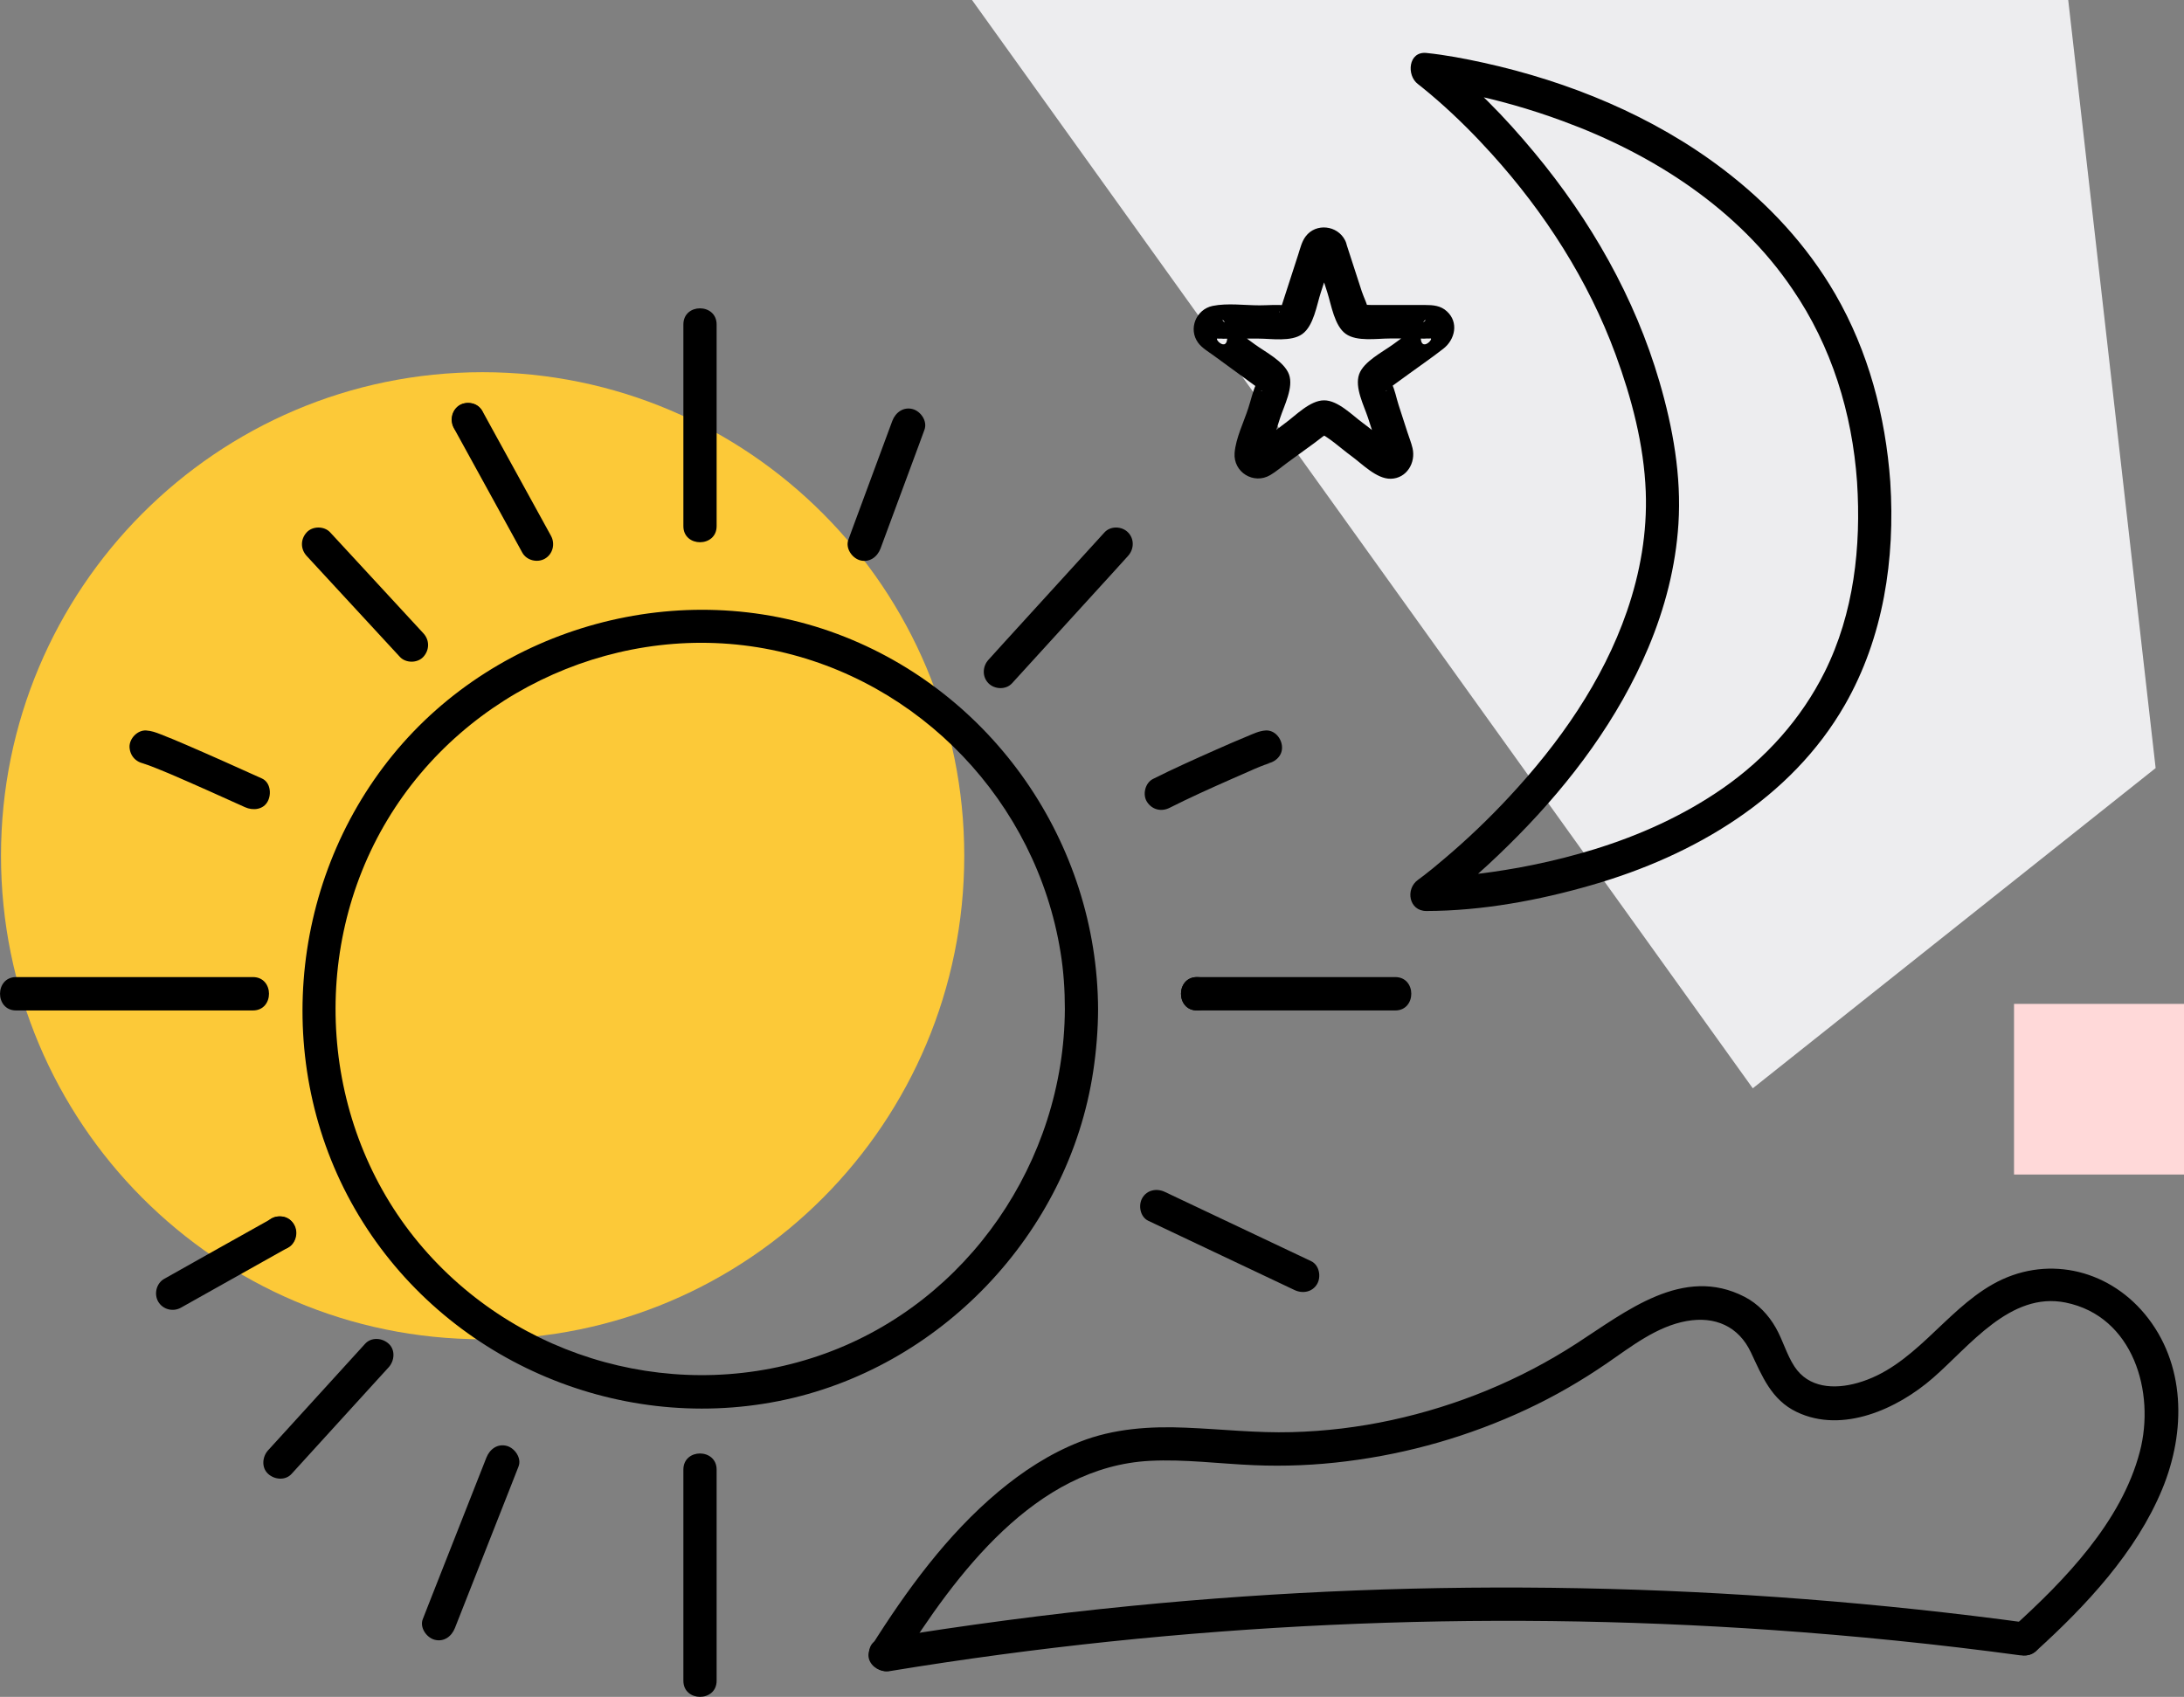 <svg width="175" height="136" viewBox="0 0 175 136" fill="none" xmlns="http://www.w3.org/2000/svg">
<rect x="0" y="0" width="175" height="136" fill="#808080" stroke="none"/>
<g clip-path="url(#clip3)">
<path d="M172.727 61.559L140.447 87.225L77.885 0H165.723L172.727 61.559Z" fill="#EDEDEF"/>
<path d="M38.672 107.338C59.986 107.338 77.264 89.987 77.264 68.584C77.264 47.181 59.986 29.83 38.672 29.83C17.358 29.83 0.08 47.181 0.08 68.584C0.08 89.987 17.358 107.338 38.672 107.338Z" fill="#FCC938"/>
<path d="M105.336 20.273C105.673 21.325 106.019 22.386 106.356 23.438C106.676 24.436 106.925 26.121 107.839 26.763C108.736 27.396 110.316 27.129 111.355 27.129C112.083 27.129 112.802 27.129 113.53 27.129C113.796 27.129 114.08 27.155 114.347 27.129C114.409 27.12 114.497 27.146 114.56 27.129C115.075 26.995 113.601 28.617 113.867 26.505C113.929 26.282 113.991 26.059 114.045 25.827C114.16 25.586 114.382 25.586 114.054 25.827C113.849 25.979 113.645 26.121 113.45 26.273C112.846 26.71 112.243 27.155 111.639 27.592C110.813 28.198 109.26 28.974 108.904 29.999C108.532 31.06 109.286 32.487 109.615 33.485C109.837 34.181 110.059 34.867 110.289 35.562C110.369 35.821 110.431 36.106 110.547 36.347C110.573 36.4 110.573 36.489 110.609 36.543C110.618 36.57 110.627 36.596 110.636 36.623C110.751 37.007 110.964 36.695 111.266 35.669C111.488 35.732 111.71 35.794 111.941 35.848C110.964 35.384 110.076 34.537 109.206 33.904C108.363 33.289 107.218 32.086 106.099 32.086C104.972 32.086 103.835 33.289 102.992 33.904C102.122 34.537 101.234 35.384 100.257 35.848C100.479 35.785 100.701 35.723 100.932 35.669C101.234 36.686 101.447 37.007 101.562 36.623C101.571 36.596 101.58 36.57 101.589 36.543C101.625 36.489 101.625 36.4 101.651 36.347C101.749 36.124 101.811 35.865 101.882 35.634C102.113 34.92 102.344 34.207 102.575 33.494C102.894 32.513 103.667 31.051 103.285 30.008C102.903 28.974 101.394 28.216 100.55 27.601C99.965 27.173 99.379 26.745 98.793 26.317C98.571 26.157 98.349 25.997 98.127 25.836C97.816 25.604 98.011 25.569 98.136 25.836C98.198 26.059 98.26 26.282 98.313 26.514C98.579 28.609 97.106 27.004 97.621 27.138C97.683 27.155 97.763 27.129 97.834 27.138C98.082 27.164 98.34 27.138 98.588 27.138C99.334 27.138 100.08 27.138 100.834 27.138C101.864 27.138 103.462 27.414 104.35 26.772C105.265 26.112 105.504 24.454 105.833 23.447C106.055 22.751 106.277 22.065 106.507 21.369C106.587 21.111 106.694 20.852 106.765 20.585C106.783 20.523 106.827 20.451 106.827 20.389C106.863 20.032 107.36 20.701 106.454 20.835C106.214 20.835 105.984 20.835 105.744 20.835C105.655 20.754 105.566 20.683 105.478 20.603C106.259 22.136 108.558 20.781 107.777 19.257C107.164 18.053 105.442 17.848 104.616 18.953C104.306 19.364 104.181 19.916 104.022 20.407C103.569 21.815 103.107 23.224 102.654 24.632C102.646 24.659 102.495 25.025 102.521 25.052C102.361 24.837 103.48 24.695 103.214 24.472C103.169 24.436 103.01 24.481 102.956 24.472C102.29 24.401 101.589 24.472 100.923 24.472C99.725 24.472 98.358 24.276 97.168 24.517C95.836 24.793 95.188 26.371 96.014 27.485C96.316 27.887 96.813 28.181 97.221 28.475C98.411 29.349 99.609 30.213 100.799 31.087C100.826 31.105 101.119 31.363 101.154 31.346C100.897 31.426 101.03 30.338 100.737 30.525C100.692 30.552 100.675 30.721 100.657 30.766C100.382 31.372 100.231 32.077 100.027 32.701C99.663 33.833 99.023 35.108 98.926 36.302C98.81 37.845 100.453 38.861 101.784 38.076C102.255 37.8 102.69 37.417 103.134 37.096C103.862 36.561 104.599 36.026 105.327 35.5C105.744 35.197 106.161 34.813 106.641 34.599C106.419 34.662 106.197 34.724 105.966 34.778C106.046 34.778 106.117 34.778 106.197 34.778C105.975 34.715 105.753 34.653 105.522 34.599C106.507 35.036 107.404 35.91 108.274 36.543C109.135 37.167 110.298 38.397 111.443 38.371C112.713 38.344 113.459 37.087 113.184 35.919C113.086 35.491 112.908 35.063 112.775 34.644C112.535 33.913 112.305 33.182 112.065 32.451C111.887 31.907 111.772 31.23 111.506 30.721C111.488 30.686 111.479 30.561 111.443 30.534C111.115 30.302 111.301 31.417 111.008 31.337C111.062 31.354 111.293 31.132 111.337 31.096C111.861 30.712 112.385 30.329 112.908 29.955C113.823 29.286 114.764 28.644 115.652 27.949C116.593 27.218 116.903 25.836 115.936 24.953C115.439 24.49 114.826 24.445 114.196 24.445C112.766 24.445 111.337 24.445 109.908 24.445C109.65 24.445 109.366 24.41 109.109 24.445C108.514 24.526 109.641 24.953 109.641 24.98C109.632 24.49 109.268 23.83 109.118 23.358C108.709 22.092 108.292 20.817 107.883 19.551C107.377 17.928 104.803 18.624 105.336 20.273Z" fill="black"/>
<path d="M85.325 80.887C85.263 93.065 77.584 104.325 66.122 108.479C54.554 112.678 41.424 109.076 33.55 99.609C25.666 90.132 24.707 76.224 31.055 65.687C37.349 55.229 49.867 49.657 61.817 52.082C73.731 54.498 83.043 64.287 84.979 76.322C85.227 77.829 85.325 79.362 85.325 80.887C85.334 82.607 87.997 82.607 87.988 80.887C87.926 67.559 79.555 55.47 67.108 50.816C54.59 46.136 39.95 50.121 31.481 60.498C23.003 70.893 21.804 85.897 28.756 97.433C35.671 108.916 49.281 114.889 62.376 112.295C75.266 109.745 85.627 98.913 87.598 85.861C87.846 84.212 87.98 82.554 87.988 80.887C87.997 79.166 85.334 79.166 85.325 80.887Z" fill="black"/>
<path d="M54.758 117.786C54.758 122.725 54.758 127.673 54.758 132.612C54.758 133.308 54.758 134.012 54.758 134.707C54.758 136.428 57.422 136.428 57.422 134.707C57.422 129.768 57.422 124.821 57.422 119.882C57.422 119.186 57.422 118.482 57.422 117.786C57.422 116.066 54.758 116.057 54.758 117.786Z" fill="black"/>
<path d="M54.758 26.006C54.758 30.722 54.758 35.447 54.758 40.163C54.758 40.831 54.758 41.5 54.758 42.169C54.758 43.889 57.422 43.889 57.422 42.169C57.422 37.453 57.422 32.727 57.422 28.011C57.422 27.343 57.422 26.674 57.422 26.006C57.422 24.285 54.758 24.276 54.758 26.006Z" fill="black"/>
<path d="M95.916 80.985C100.55 80.985 105.185 80.985 109.828 80.985C110.485 80.985 111.142 80.985 111.799 80.985C113.512 80.985 113.512 78.31 111.799 78.31C107.164 78.31 102.53 78.31 97.887 78.31C97.23 78.31 96.573 78.31 95.916 78.31C94.203 78.31 94.203 80.985 95.916 80.985Z" fill="black"/>
<path d="M95.916 80.985C97.63 80.985 97.63 78.31 95.916 78.31C94.203 78.31 94.203 80.985 95.916 80.985Z" fill="black"/>
<path d="M1.287 80.985C6.827 80.985 12.376 80.985 17.916 80.985C18.697 80.985 19.487 80.985 20.268 80.985C21.982 80.985 21.982 78.31 20.268 78.31C14.728 78.31 9.18 78.31 3.64 78.31C2.859 78.31 2.069 78.31 1.287 78.31C-0.426 78.31 -0.426 80.985 1.287 80.985Z" fill="black"/>
<path d="M24.574 44.558C26.758 46.92 28.933 49.283 31.117 51.645C31.428 51.975 31.729 52.314 32.04 52.644C32.511 53.161 33.452 53.161 33.922 52.644C34.428 52.091 34.428 51.297 33.922 50.754C31.738 48.391 29.563 46.029 27.379 43.666C27.069 43.336 26.767 42.998 26.456 42.668C25.985 42.151 25.044 42.151 24.574 42.668C24.068 43.22 24.068 44.005 24.574 44.558Z" fill="black"/>
<path d="M29.261 107.695C26.989 110.191 24.716 112.678 22.452 115.174C22.133 115.531 21.804 115.888 21.484 116.235C21.014 116.752 20.934 117.626 21.484 118.125C21.999 118.598 22.869 118.678 23.366 118.125C25.639 115.629 27.912 113.142 30.176 110.645C30.495 110.289 30.824 109.932 31.143 109.585C31.614 109.067 31.694 108.194 31.143 107.695C30.629 107.222 29.759 107.151 29.261 107.695Z" fill="black"/>
<path d="M88.503 42.668C85.787 45.645 83.079 48.623 80.362 51.601C79.98 52.029 79.59 52.448 79.208 52.876C78.72 53.41 78.684 54.239 79.208 54.766C79.696 55.256 80.602 55.3 81.09 54.766C83.807 51.788 86.514 48.81 89.231 45.833C89.613 45.405 90.004 44.986 90.385 44.558C90.874 44.023 90.909 43.194 90.385 42.668C89.897 42.169 88.991 42.133 88.503 42.668Z" fill="black"/>
<path d="M92.01 97.843C95.916 99.689 99.823 101.543 103.72 103.389C104.368 103.701 105.158 103.567 105.54 102.907C105.877 102.328 105.717 101.392 105.06 101.079C101.154 99.225 97.257 97.38 93.35 95.534C92.703 95.222 91.912 95.356 91.531 96.016C91.193 96.595 91.353 97.531 92.01 97.843Z" fill="black"/>
<path d="M11.719 61.22C11.177 61.184 11.461 61.184 11.674 61.256C11.852 61.309 12.021 61.38 12.189 61.443C12.438 61.541 12.687 61.639 12.926 61.737C13.086 61.8 13.237 61.871 13.397 61.933C13.69 62.058 13.121 61.817 13.423 61.942C13.512 61.978 13.61 62.022 13.698 62.058C15.687 62.914 17.667 63.805 19.638 64.697C20.268 64.982 21.103 64.902 21.458 64.216C21.768 63.627 21.662 62.691 20.978 62.388C18.945 61.47 16.903 60.551 14.853 59.669C14.196 59.383 13.53 59.107 12.864 58.849C12.482 58.697 12.127 58.572 11.71 58.545C11.017 58.501 10.352 59.196 10.378 59.883C10.423 60.641 10.973 61.166 11.719 61.22Z" fill="black"/>
<path d="M21.751 97.674C18.883 99.279 16.016 100.883 13.157 102.497C12.527 102.854 12.322 103.709 12.678 104.325C13.05 104.958 13.867 105.163 14.498 104.806C17.365 103.192 20.224 101.588 23.091 99.983C23.722 99.635 23.926 98.77 23.571 98.155C23.198 97.513 22.381 97.317 21.751 97.674Z" fill="black"/>
<path d="M22.416 100.161C24.13 100.161 24.13 97.487 22.416 97.487C20.703 97.487 20.703 100.161 22.416 100.161Z" fill="black"/>
<path d="M101.403 58.546C100.888 58.581 100.417 58.813 99.947 59.009C99.094 59.357 98.26 59.722 97.417 60.097C95.73 60.846 94.034 61.603 92.383 62.433C91.761 62.745 91.531 63.681 91.903 64.26C92.312 64.902 93.058 65.08 93.723 64.742C95.312 63.939 96.937 63.208 98.571 62.486C98.979 62.308 99.388 62.13 99.787 61.951C99.965 61.871 100.142 61.8 100.32 61.719C100.55 61.621 100.036 61.835 100.373 61.693C100.444 61.666 100.515 61.63 100.577 61.603C100.835 61.496 101.092 61.389 101.358 61.291C101.589 61.202 102.006 61.167 101.394 61.211C102.086 61.167 102.761 60.632 102.726 59.874C102.708 59.196 102.148 58.492 101.403 58.546Z" fill="black"/>
<path d="M71.502 33.726C70.472 36.507 69.442 39.289 68.413 42.07C68.271 42.463 68.12 42.864 67.978 43.256C67.729 43.934 68.262 44.718 68.91 44.905C69.656 45.11 70.295 44.647 70.552 43.969C71.582 41.188 72.612 38.406 73.642 35.625C73.784 35.232 73.935 34.831 74.077 34.439C74.325 33.761 73.793 32.977 73.144 32.79C72.399 32.585 71.76 33.048 71.502 33.726Z" fill="black"/>
<path d="M37.509 34.965C39.222 34.965 39.222 32.291 37.509 32.291C35.795 32.291 35.795 34.965 37.509 34.965Z" fill="black"/>
<path d="M36.364 34.305C37.962 37.221 39.569 40.127 41.166 43.042C41.397 43.461 41.619 43.871 41.85 44.29C42.196 44.923 43.066 45.128 43.67 44.772C44.309 44.397 44.496 43.577 44.149 42.944C42.551 40.029 40.944 37.123 39.346 34.207C39.116 33.788 38.894 33.378 38.663 32.959C38.317 32.326 37.447 32.121 36.843 32.478C36.204 32.843 36.008 33.663 36.364 34.305Z" fill="black"/>
<path d="M38.974 116.824C37.491 120.595 36.008 124.366 34.517 128.137C34.304 128.681 34.091 129.224 33.878 129.768C33.611 130.437 34.171 131.239 34.81 131.418C35.565 131.623 36.186 131.159 36.452 130.482C37.935 126.71 39.418 122.939 40.909 119.168C41.122 118.624 41.335 118.081 41.548 117.537C41.815 116.868 41.255 116.066 40.616 115.887C39.853 115.682 39.24 116.155 38.974 116.824Z" fill="black"/>
<path d="M71.316 133.932C94.656 130.098 118.422 129.002 142.01 130.642C148.642 131.106 155.265 131.774 161.852 132.666C162.571 132.764 163.272 132.496 163.494 131.73C163.672 131.106 163.272 130.179 162.562 130.08C138.743 126.844 114.586 126.345 90.661 128.708C83.949 129.367 77.264 130.259 70.606 131.346C68.928 131.623 69.638 134.199 71.316 133.932Z" fill="black"/>
<path d="M163.157 132.318C167.152 128.69 171.174 124.401 173.26 119.338C175.169 114.72 175.151 109.273 171.848 105.305C168.794 101.641 163.832 100.571 159.668 102.934C155.753 105.154 153.311 109.585 148.828 110.842C146.99 111.359 144.922 111.261 143.786 109.522C143.155 108.559 142.862 107.418 142.294 106.42C141.708 105.386 140.865 104.494 139.799 103.941C134.863 101.383 130.273 105.127 126.296 107.695C121.777 110.619 116.753 112.678 111.497 113.819C108.869 114.39 106.197 114.711 103.516 114.782C100.684 114.862 97.869 114.541 95.046 114.425C92.161 114.301 89.24 114.488 86.523 115.558C84.118 116.503 81.96 117.911 79.981 119.569C75.879 123.011 72.638 127.459 69.798 131.97C68.883 133.432 71.183 134.77 72.097 133.317C76.58 126.176 82.955 117.555 92.143 117.082C94.922 116.94 97.692 117.314 100.462 117.43C102.947 117.537 105.433 117.43 107.901 117.118C112.891 116.494 117.729 115.103 122.292 112.972C124.547 111.92 126.705 110.672 128.755 109.264C130.717 107.917 132.75 106.304 135.156 105.876C137.42 105.475 139.311 106.295 140.297 108.39C141.202 110.307 141.939 112.197 143.972 113.168C147.647 114.925 152.051 112.91 154.874 110.449C157.821 107.891 161.08 103.504 165.51 104.396C170.934 105.492 172.718 111.582 171.458 116.36C169.984 121.985 165.439 126.657 161.257 130.446C159.996 131.587 161.887 133.468 163.157 132.318Z" fill="black"/>
<path d="M148.802 38.62C149.139 43.818 148.553 49.149 146.209 53.856C144.336 57.618 141.477 60.792 138.042 63.181C134.899 65.365 131.392 66.944 127.752 68.067C126.128 68.566 124.476 68.985 122.807 69.324C122.079 69.475 121.351 69.609 120.614 69.725C119.824 69.85 119.407 69.912 118.839 69.984C117.338 70.171 115.811 70.322 114.293 70.322C114.515 71.151 114.737 71.981 114.968 72.819C117.356 71.107 119.558 69.083 121.618 66.997C125.923 62.629 129.688 57.592 132.076 51.913C133.407 48.748 134.269 45.422 134.49 41.99C134.739 38.148 134.047 34.279 132.972 30.605C131.001 23.839 127.441 17.634 122.958 12.24C120.597 9.396 117.951 6.633 114.959 4.44C114.737 5.269 114.515 6.098 114.284 6.936C114.329 6.945 114.48 6.936 114.506 6.963C114.533 6.989 114.728 6.989 114.764 6.998C114.284 6.936 114.666 6.98 114.853 7.016C115.661 7.141 116.468 7.284 117.267 7.444C119.966 7.988 122.63 8.746 125.213 9.7C132.422 12.338 139.284 16.734 143.643 23.197C146.76 27.753 148.411 33.102 148.802 38.62C148.926 40.323 151.589 40.341 151.465 38.62C151.083 33.343 149.716 28.163 147.053 23.563C144.78 19.64 141.673 16.306 138.086 13.578C132.475 9.298 125.719 6.535 118.874 5.028C117.365 4.698 115.829 4.404 114.293 4.244C112.837 4.101 112.686 6.044 113.619 6.74C113.654 6.767 113.699 6.793 113.734 6.829C113.965 7.007 113.512 6.651 113.654 6.767C113.734 6.829 113.823 6.9 113.903 6.963C114.347 7.319 114.782 7.685 115.208 8.059C116.735 9.396 118.173 10.832 119.531 12.338C123.757 17.01 127.264 22.457 129.448 28.395C130.735 31.889 131.729 35.651 131.871 39.396C131.996 42.677 131.428 45.904 130.362 48.997C128.436 54.587 124.929 59.571 120.925 63.868C119.292 65.624 117.56 67.282 115.732 68.825C115.412 69.092 115.092 69.359 114.773 69.627C114.631 69.743 113.92 70.296 114.24 70.055C114.036 70.215 113.832 70.367 113.619 70.519C112.598 71.249 112.882 73.015 114.293 73.015C118.75 73.006 123.331 72.159 127.592 70.92C135.707 68.575 143.51 64.019 147.825 56.495C150.923 51.092 151.864 44.789 151.465 38.629C151.358 36.908 148.695 36.9 148.802 38.62Z" fill="black"/>
<path d="M175 80.459H161.381V94.135H175V80.459Z" fill="#FFD9D9"/>
</g>
<defs>
<clipPath id="clip3">
<rect width="175" height="136" fill="white"/>
</clipPath>
</defs>
</svg>

